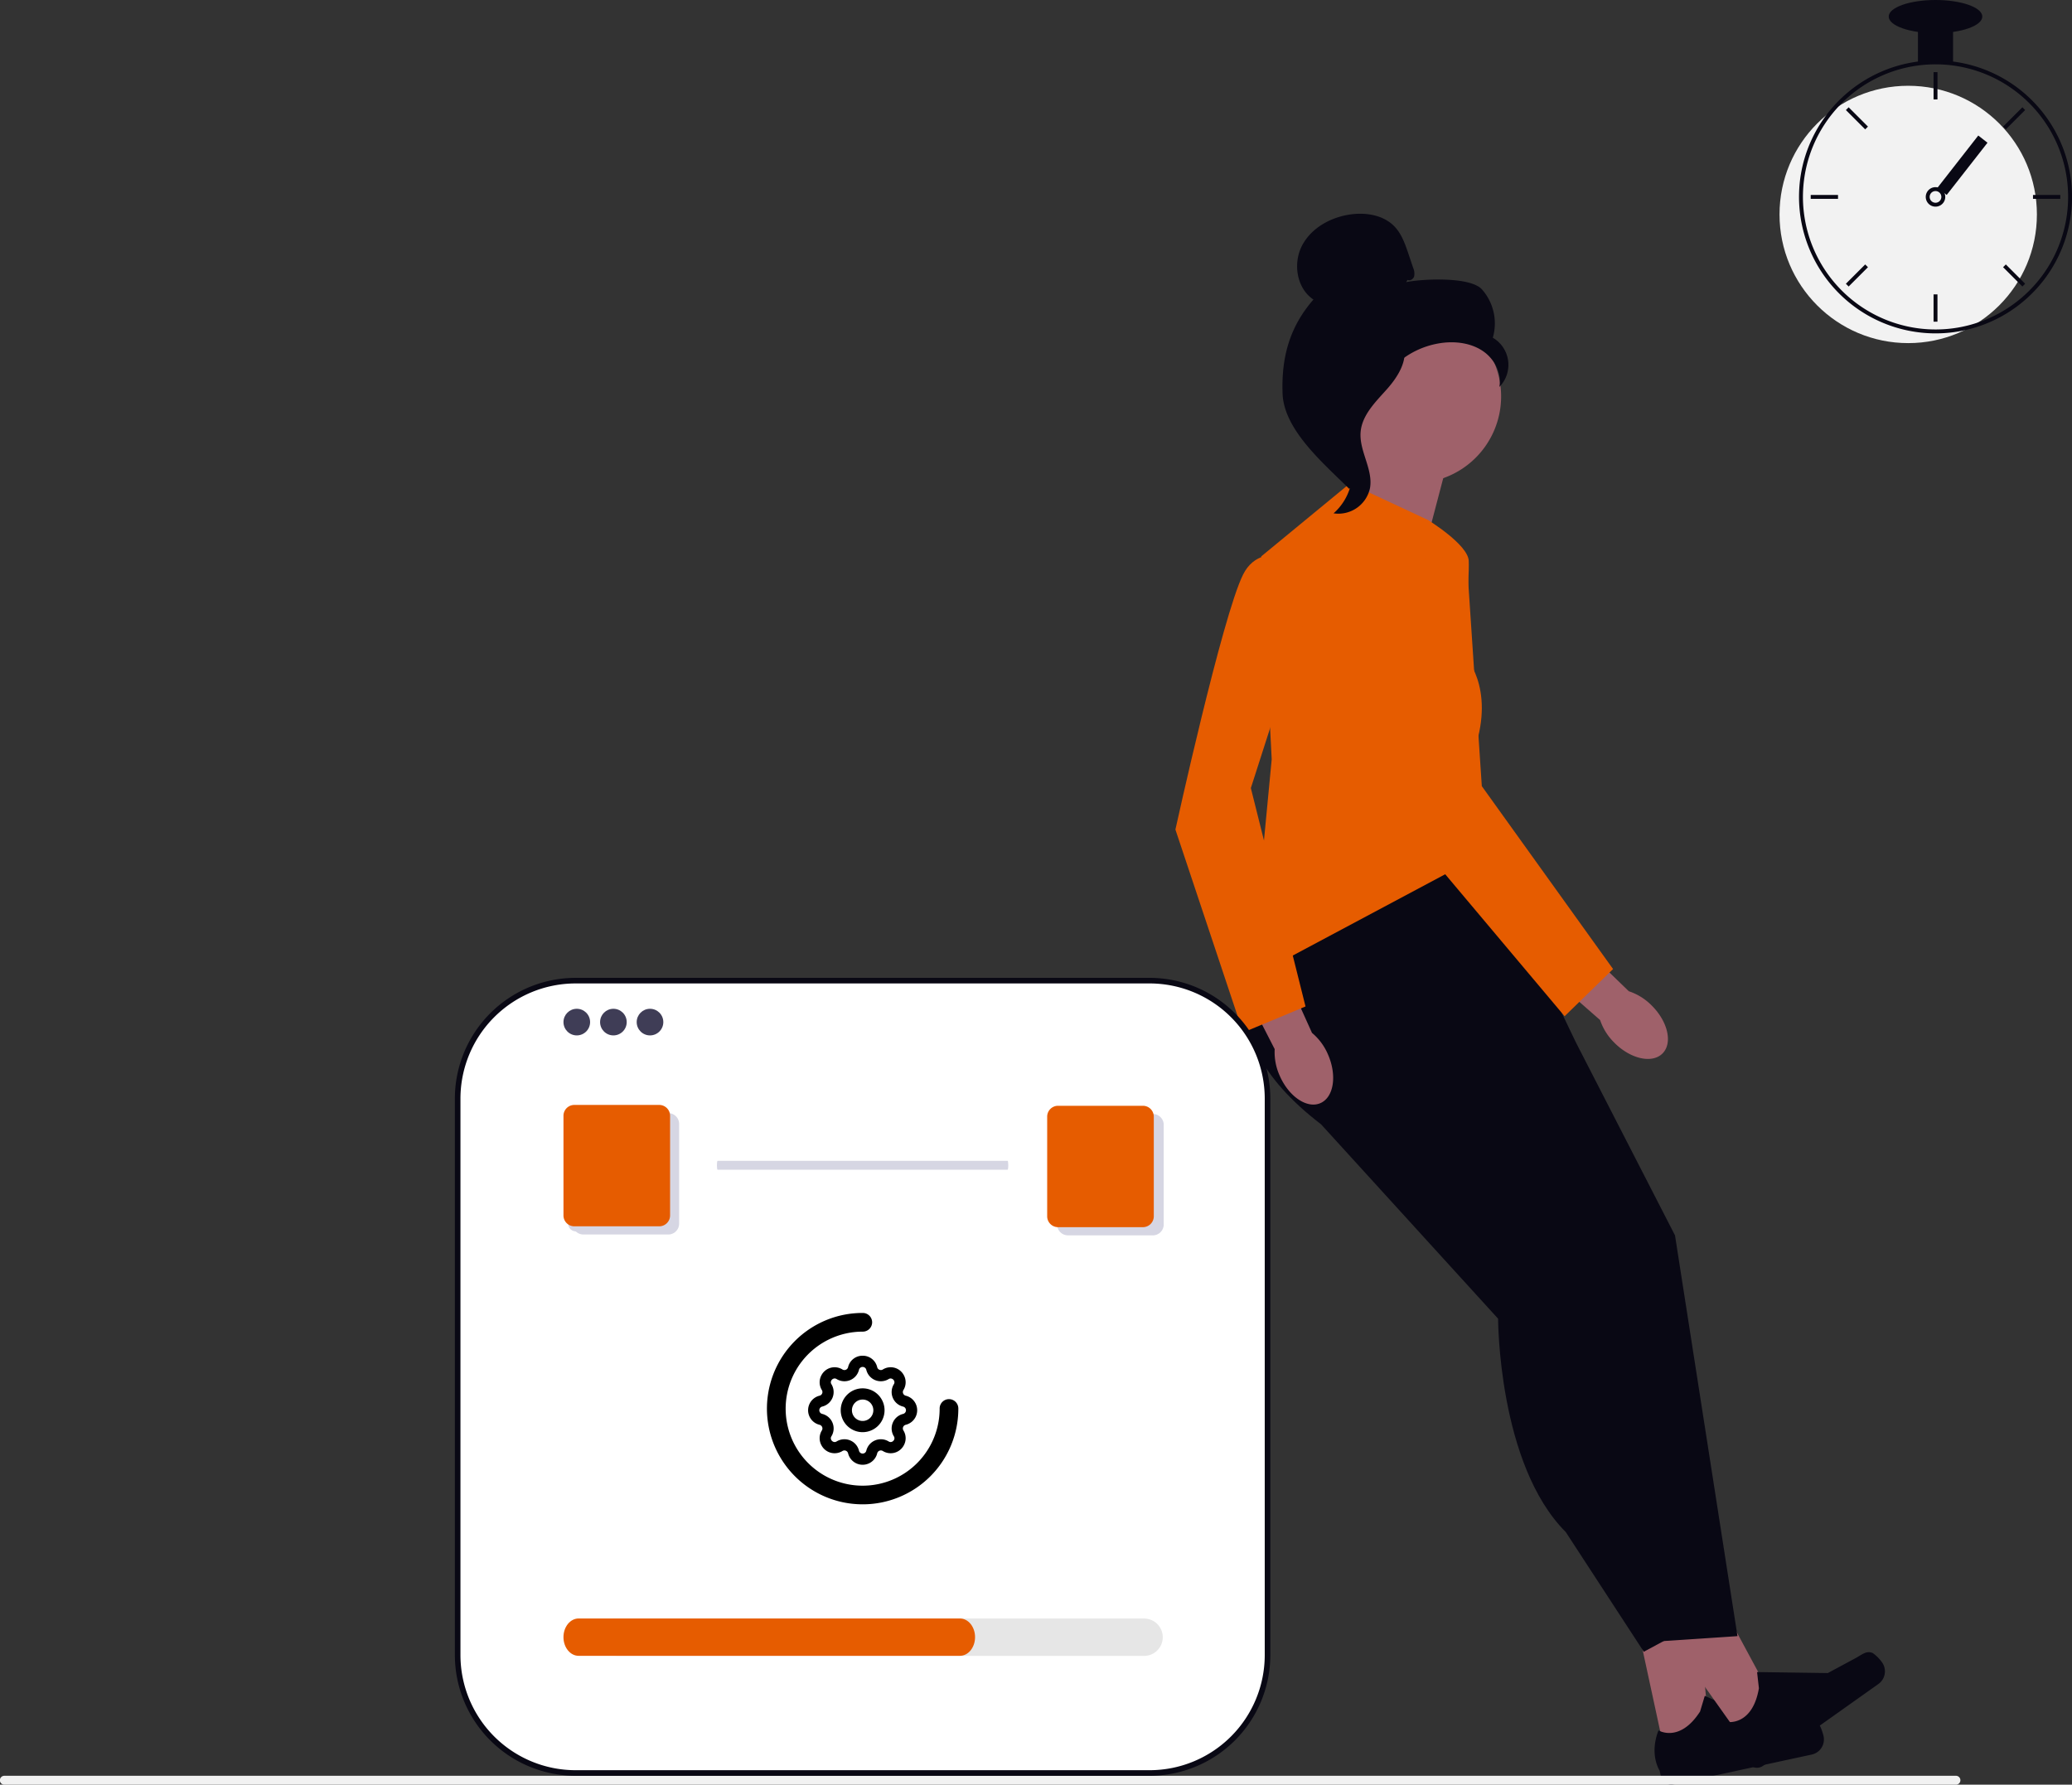 <?xml version="1.0" encoding="UTF-8"?>
<svg xmlns="http://www.w3.org/2000/svg" xmlns:xlink="http://www.w3.org/1999/xlink" width="800" height="689.157" viewBox="0 0 800 689.157" role="img">
  <rect x="0" y="0" width="800" height="689.157" fill="#333333" stroke="none"/>
  <g transform="translate(-483.74 -230.787)">
    <path d="M497.038,319.075a12.974,12.974,0,0,1-11.368-6.723l-14.614-26.458A13,13,0,0,1,483.1,266.635l26.53,1.356a13.1,13.1,0,0,1,11.31,7.92l7.747,18.322a13.005,13.005,0,0,1-7.733,17.355l-19.649,6.78a12.869,12.869,0,0,1-4.256.721Z" transform="translate(588.026 431.341)" fill="#090814"></path>
    <path d="M523.917,436.17l17.244-3.722-6.176-68.24L509.56,369.7Z" transform="translate(603.058 473.479)" fill="#9f616a"></path>
    <path d="M579.138,404.969h0c.738.786,1.652,3.641,1.877,4.7h0a5.965,5.965,0,0,1-4.588,7.106l-53.369,11.534a4.1,4.1,0,0,1-4.861-3.128l-.481-2.23s-4.091-6.112-.433-15.512c0,0,8.149,4.989,16.057-7.3l1.813-6.031,24.96,11.1,12.255-1.107c2.679-.241,4.925-1.123,6.753.866h.016Z" transform="translate(606.803 491.541)" fill="#090814"></path>
    <path d="M552.555,432.377l14.373-10.2-32.516-60.315L513.19,376.906Z" transform="translate(605.251 472.058)" fill="#9f616a"></path>
    <path d="M589.348,383.954h0a14.793,14.793,0,0,1,3.561,3.577h0a5.984,5.984,0,0,1-1.412,8.341l-44.53,31.6a4.1,4.1,0,0,1-5.695-.962l-1.315-1.861s-6.16-4.01-6.5-14.1c0,0,9.448,1.38,11.9-13.026l-.706-6.256,27.318.385,10.844-5.839c2.374-1.283,4.09-2.968,6.545-1.861Z" transform="translate(617.497 485.19)" fill="#090814"></path>
    <path d="M410.449,211.5s-24.107,32.777,24.107,69.637l98.461-31.464L497.845,176.33,466.7,159.249l-56.263,52.238h0Z" transform="translate(559.261 383.816)" fill="#090814"></path>
    <path d="M509.293,225.64l38.172,74.34,24.121,154.738-30.137,2.005L511.3,310.034,458.05,230.66l37.177-17.081" transform="translate(582.999 407.865)" fill="#090814"></path>
    <path d="M425.32,230.662v23.356l68.324,75.032s0,56.263,26.126,82.39l30.137,46.222L576.033,443.6,537.861,308.969l-68.324-88.42-44.2,10.113h-.014Z" transform="translate(568.511 410.95)" fill="#090814"></path>
    <path d="M477.973,70.743,465.1,119.807l-49.064-9.651s34.234-35.3,29.416-51.387l32.532,11.974h-.014Z" transform="translate(564.403 339.339)" fill="#9f616a"></path>
    <path d="M444.692,72.2l30.137,14.066s15.508,9.478,15.8,15.8-1.731,36.456-1.731,36.456,12.06,12.061,4.025,36.167l4.025,40.192L406.52,263.1l8.036-84.395-4.025-78.365,34.162-28.132h0Z" transform="translate(560.189 345.284)" fill="#e65c00"></path>
    <path d="M419.993,246.26c3.534,8.093,10.575,12.84,15.725,10.589s6.463-10.632,2.943-18.726a22.058,22.058,0,0,0-6.2-8.4l-15.393-34.119-15.855,7.559L418.06,236a22.03,22.03,0,0,0,1.933,10.257Z" transform="translate(557.839 399.911)" fill="#9f616a"></path>
    <path d="M442.583,96.937s-22.1-14.066-30.137,2.005S386.32,197.4,386.32,197.4l26.126,78.365,24.107-10.041L415.447,181.39l27.122-84.453h.014Z" transform="translate(551.248 353.712)" fill="#e65c00"></path>
    <path d="M514.08,236.07c6.261,6.232,14.556,8.05,18.524,4.054s2.092-12.262-4.169-18.495a22.13,22.13,0,0,0-8.858-5.525L492.7,190.049l-11.96,12.868L508.5,227.226a22.056,22.056,0,0,0,5.583,8.829h0Z" transform="translate(593.042 397.45)" fill="#9f616a"></path>
    <path d="M476.551,91.87S438.018,90.3,436.46,108.2s24.8,97.8,24.8,97.8l53.162,63.231,18.711-18.221-50.68-70.632L476.566,91.87Z" transform="translate(573.413 353.975)" fill="#e65c00"></path>
    <path d="M494.038,59.163a33.484,33.484,0,1,1-33.484-33.484,33.481,33.481,0,0,1,33.484,33.484Z" transform="translate(569.285 324.692)" fill="#9f616a"></path>
    <path d="M463.243,25.519c.967.563,2.265-.289,2.582-1.371a5.666,5.666,0,0,0-.4-3.289c-.606-1.789-1.2-3.563-1.8-5.352-1.284-3.794-2.64-7.718-5.41-10.6C454.025.547,447.36-.564,441.373.244c-7.689,1.039-15.278,5.194-18.855,12.089s-2.049,16.5,4.415,20.8c-9.219,10.56-12.421,22.332-11.916,36.326s15.768,26.891,25.722,36.759c2.222-1.342,4.241-7.66,3.015-9.954s.534-4.948-.981-7.069-2.784,1.255-1.255-.851c.967-1.327-2.8-4.371-1.371-5.165,6.939-3.837,9.247-12.493,13.6-19.115a32.552,32.552,0,0,1,23.789-14.3c5.251-.491,10.791.4,15.09,3.448s7.083,8.483,6.088,13.662a12.132,12.132,0,0,0-2.525-19A19.806,19.806,0,0,0,491.981,29.2c-4.487-4.948-22.678-4.1-29.228-2.8l.5-.866h0l-.014-.014Z" transform="translate(563.927 313.325)" fill="#090814"></path>
    <path d="M456.176,34.629c-8.67.938-14.931,8.454-20.226,15.393-3.044,4-6.247,8.411-6.16,13.445.072,5.078,3.477,9.449,5.107,14.253a21.487,21.487,0,0,1-6.247,22.635,12.467,12.467,0,0,0,14.066-9.767c1.255-7.285-4.27-14.325-3.621-21.7.577-6.492,5.7-11.483,10.041-16.345s8.439-11.3,6.434-17.5l.606-.418h0Z" transform="translate(569.985 328.654)" fill="#090814"></path>
    <path d="M756.913,519.524a1.712,1.712,0,0,1-1.717,1.717H1.717a1.717,1.717,0,1,1,0-3.433H755.2A1.712,1.712,0,0,1,756.913,519.524Z" transform="translate(483.74 398.703)" fill="#f2f2f2"></path>
    <path d="M333.7,234.558H112.041a45.513,45.513,0,0,0-45.513,45.513V495.01a45.513,45.513,0,0,0,45.513,45.513H333.7a45.513,45.513,0,0,0,45.513-45.513V280.071A45.513,45.513,0,0,0,333.7,234.558Z" transform="translate(593.591 374.509)" fill="#fff"></path>
    <path d="M333.778,541.678H112.119a46.644,46.644,0,0,1-46.591-46.591V280.149a46.644,46.644,0,0,1,46.591-46.591h221.66a46.644,46.644,0,0,1,46.591,46.591V495.087A46.644,46.644,0,0,1,333.778,541.678ZM112.119,235.714a44.486,44.486,0,0,0-44.436,44.436V495.087a44.485,44.485,0,0,0,44.436,44.435h221.66a44.485,44.485,0,0,0,44.436-44.435V280.149a44.486,44.486,0,0,0-44.436-44.436Z" transform="translate(593.841 374.83)" fill="#090814"></path>
    <circle cx="5.14" cy="5.14" r="5.14" transform="translate(701.298 620.33)" fill="#3f3d56"></circle>
    <circle cx="5.14" cy="5.14" r="5.14" transform="translate(715.434 620.33)" fill="#3f3d56"></circle>
    <circle cx="5.14" cy="5.14" r="5.14" transform="translate(729.568 620.33)" fill="#3f3d56"></circle>
    <path d="M583.608,277.962H380.288a7.213,7.213,0,0,1,0-14.426h203.32a7.213,7.213,0,0,1,0,14.426Z" transform="translate(341.862 592.253)" fill="#e6e6e6"></path>
    <path d="M508.625,277.962H361.433c-3.237,0-5.862-3.229-5.862-7.213s2.624-7.213,5.862-7.213H508.625c3.237,0,5.862,3.229,5.862,7.213S511.863,277.962,508.625,277.962Z" transform="translate(345.723 592.225)" fill="#e65c00"></path>
    <g transform="translate(0 13.309)">
      <path d="M37.447,74.395A36.956,36.956,0,0,1,23.065,3.4,36.719,36.719,0,0,1,37.447.5a3.607,3.607,0,1,1,0,7.213A29.743,29.743,0,0,0,25.875,64.846a29.724,29.724,0,0,0,41.307-27.4,3.607,3.607,0,1,1,7.213,0A36.92,36.92,0,0,1,37.447,74.395Z" transform="translate(779.357 723.979)"></path>
      <g transform="translate(791.615 736.859)">
        <path d="M0,0H50.38V50.38H0Z" fill="none"></path>
        <path d="M22.556,1.5a5.7,5.7,0,0,1,5.619,4.418,1.455,1.455,0,0,0,2.172.9,5.735,5.735,0,0,1,8.081,2.143,5.681,5.681,0,0,1-.131,5.8,1.455,1.455,0,0,0,.9,2.171,5.782,5.782,0,0,1,0,11.238,1.455,1.455,0,0,0-.9,2.172,5.68,5.68,0,0,1,.132,5.8,5.735,5.735,0,0,1-8.08,2.145,1.455,1.455,0,0,0-2.171.9,5.782,5.782,0,0,1-11.238,0,1.455,1.455,0,0,0-2.172-.9,5.735,5.735,0,0,1-8.081-2.143,5.681,5.681,0,0,1,.131-5.8,1.455,1.455,0,0,0-.9-2.171,5.782,5.782,0,0,1,0-11.238,1.455,1.455,0,0,0,.9-2.172,5.68,5.68,0,0,1-.132-5.8,5.735,5.735,0,0,1,8.08-2.146,1.437,1.437,0,0,0,.755.216,1.457,1.457,0,0,0,1.416-1.115A5.7,5.7,0,0,1,22.556,1.5Zm7.033,9.859a5.783,5.783,0,0,1-5.62-4.421,1.454,1.454,0,0,0-2.826,0,5.777,5.777,0,0,1-8.626,3.574,1.478,1.478,0,0,0-.77-.237,1.549,1.549,0,0,0-1.288.8,1.336,1.336,0,0,0,.055,1.432,5.783,5.783,0,0,1-3.576,8.63,1.454,1.454,0,0,0,0,2.826A5.783,5.783,0,0,1,10.512,32.6a1.337,1.337,0,0,0-.054,1.433,1.549,1.549,0,0,0,1.287.8,1.475,1.475,0,0,0,.768-.236,5.783,5.783,0,0,1,8.63,3.576,1.454,1.454,0,0,0,2.826,0A5.783,5.783,0,0,1,32.6,34.6a1.477,1.477,0,0,0,.768.236,1.548,1.548,0,0,0,1.287-.8A1.336,1.336,0,0,0,34.6,32.6a5.783,5.783,0,0,1,3.576-8.63,1.454,1.454,0,0,0,0-2.826A5.783,5.783,0,0,1,34.6,12.516a1.337,1.337,0,0,0,.054-1.433,1.548,1.548,0,0,0-1.287-.8,1.476,1.476,0,0,0-.768.236A5.781,5.781,0,0,1,29.59,11.359Z" transform="translate(2.634 2.634)"></path>
        <path d="M15.961,24.423a8.461,8.461,0,1,1,8.461-8.461A8.471,8.471,0,0,1,15.961,24.423Zm-4.134-8.461a4.134,4.134,0,1,0,4.134-4.134A4.138,4.138,0,0,0,11.828,15.961Z" transform="translate(9.229 9.229)"></path>
      </g>
    </g>
    <ellipse cx="49.687" cy="49.686" rx="49.687" ry="49.686" transform="translate(1170.815 263.909)" fill="#f2f2f2"></ellipse>
    <path d="M287.421,161.623a53.706,53.706,0,0,0-13.551,0,52.835,52.835,0,0,0-43.6,36.768,52.115,52.115,0,0,0-2.289,13.566c-.023.64-.038,1.287-.038,1.935a52.751,52.751,0,0,0,52.7,52.7c1.122,0,2.243-.038,3.35-.105a52.12,52.12,0,0,0,7.724-1.069,52.7,52.7,0,0,0-4.3-103.792Zm9.719,100.735h-.008A50.669,50.669,0,0,1,284,264.97c-1.107.075-2.228.113-3.35.113a51.255,51.255,0,0,1-51.192-51.192c0-.647.015-1.295.038-1.935a51.192,51.192,0,1,1,67.649,50.4Z" transform="translate(950.396 92.93)" fill="#090814"></path>
    <rect width="1.506" height="10.54" transform="translate(1230.29 258.64)" fill="#090814"></rect>
    <g transform="translate(703.114 660.618)">
      <path d="M476.164,209.052H443.385a4.2,4.2,0,0,0-4.192,4.192v38.489a4.2,4.2,0,0,0,4.192,4.192h32.779a4.2,4.2,0,0,0,4.192-4.192V213.244A4.2,4.2,0,0,0,476.164,209.052Z" transform="translate(-437.513 -209.052)" fill="#d6d6e3"></path>
      <path d="M488.812,222.906H456.032a2.989,2.989,0,0,0-2.985,2.985V264.38a2.989,2.989,0,0,0,2.985,2.985h32.779a2.988,2.988,0,0,0,2.985-2.985V225.891A2.988,2.988,0,0,0,488.812,222.906Z" transform="translate(-453.047 -221.699)" fill="#d6d6e3"></path>
    </g>
    <rect width="1.506" height="10.54" transform="translate(1196.439 273.286) rotate(-45)" fill="#090814"></rect>
    <rect width="1.506" height="10.54" transform="translate(1182.86 307.574) rotate(-90)" fill="#090814"></rect>
    <rect width="1.506" height="10.54" transform="translate(1197.504 341.423) rotate(-135)" fill="#090814"></rect>
    <rect width="1.506" height="10.54" transform="translate(1258.191 280.736) rotate(-135)" fill="#090814"></rect>
    <rect width="1.506" height="10.54" transform="translate(1268.684 307.574) rotate(-90)" fill="#090814"></rect>
    <rect width="1.506" height="10.54" transform="translate(1257.128 333.967) rotate(-45)" fill="#090814"></rect>
    <rect width="1.506" height="10.54" transform="translate(1230.29 344.463)" fill="#090814"></rect>
    <path d="M312.108,240.085a3.764,3.764,0,0,0-4.517,0,3.874,3.874,0,0,0-1.077,1.265,3.764,3.764,0,1,0,5.594-1.265Zm-2.258,5.27a2.265,2.265,0,0,1-2.259-2.258,2.3,2.3,0,0,1,.4-1.28,2.256,2.256,0,1,1,1.859,3.538Z" transform="translate(921.191 63.725)" fill="#090814"></path>
    <rect width="13.551" height="13.551" transform="translate(1224.266 241.325)" fill="#090814"></rect>
    <ellipse cx="18.068" cy="6.399" rx="18.068" ry="6.399" transform="translate(1212.973 230.787)" fill="#090814"></ellipse>
    <rect width="4.517" height="25.596" transform="translate(1247.554 283.12) rotate(38)" fill="#090814"></rect>
    <g transform="translate(701.296 657.457)">
      <path d="M476.164,209.052H443.385a4.2,4.2,0,0,0-4.192,4.192v38.489a4.2,4.2,0,0,0,4.192,4.192h32.779a4.2,4.2,0,0,0,4.192-4.192V213.244A4.2,4.2,0,0,0,476.164,209.052Z" transform="translate(-439.193 -209.052)" fill="#e65c00"></path>
      <path d="M488.812,222.906H456.032a2.989,2.989,0,0,0-2.985,2.985V264.38a2.989,2.989,0,0,0,2.985,2.985h32.779a2.988,2.988,0,0,0,2.985-2.985V225.891A2.988,2.988,0,0,0,488.812,222.906Z" transform="translate(-451.842 -221.699)" fill="#e65c00"></path>
    </g>
    <path d="M112.5,519.524c0,.952-.114,1.717-.255,1.717H.255c-.142,0-.255-.765-.255-1.717s.114-1.717.255-1.717H112.243C112.385,517.808,112.5,518.572,112.5,519.524Z" transform="translate(760.54 161.233)" fill="#d6d6e3"></path>
    <g transform="translate(888.056 657.786)">
      <g transform="translate(3.833 3.159)">
        <path d="M476.164,209.052H443.385a4.2,4.2,0,0,0-4.192,4.192v38.489a4.2,4.2,0,0,0,4.192,4.192h32.779a4.2,4.2,0,0,0,4.192-4.192V213.244A4.2,4.2,0,0,0,476.164,209.052Z" transform="translate(-439.193 -209.052)" fill="#d6d6e3"></path>
        <path d="M488.812,222.906H456.032a2.989,2.989,0,0,0-2.985,2.985V264.38a2.989,2.989,0,0,0,2.985,2.985h32.779a2.988,2.988,0,0,0,2.985-2.985V225.891A2.988,2.988,0,0,0,488.812,222.906Z" transform="translate(-451.842 -221.699)" fill="#d6d6e3"></path>
      </g>
      <g transform="translate(0 0)">
        <path d="M476.164,209.052H443.385a4.2,4.2,0,0,0-4.192,4.192v38.489a4.2,4.2,0,0,0,4.192,4.192h32.779a4.2,4.2,0,0,0,4.192-4.192V213.244A4.2,4.2,0,0,0,476.164,209.052Z" transform="translate(-439.193 -209.052)" fill="#e65c00"></path>
        <path d="M488.812,222.906H456.032a2.989,2.989,0,0,0-2.985,2.985V264.38a2.989,2.989,0,0,0,2.985,2.985h32.779a2.988,2.988,0,0,0,2.985-2.985V225.891A2.988,2.988,0,0,0,488.812,222.906Z" transform="translate(-451.842 -221.699)" fill="#e65c00"></path>
      </g>
    </g>
  </g>
</svg>
